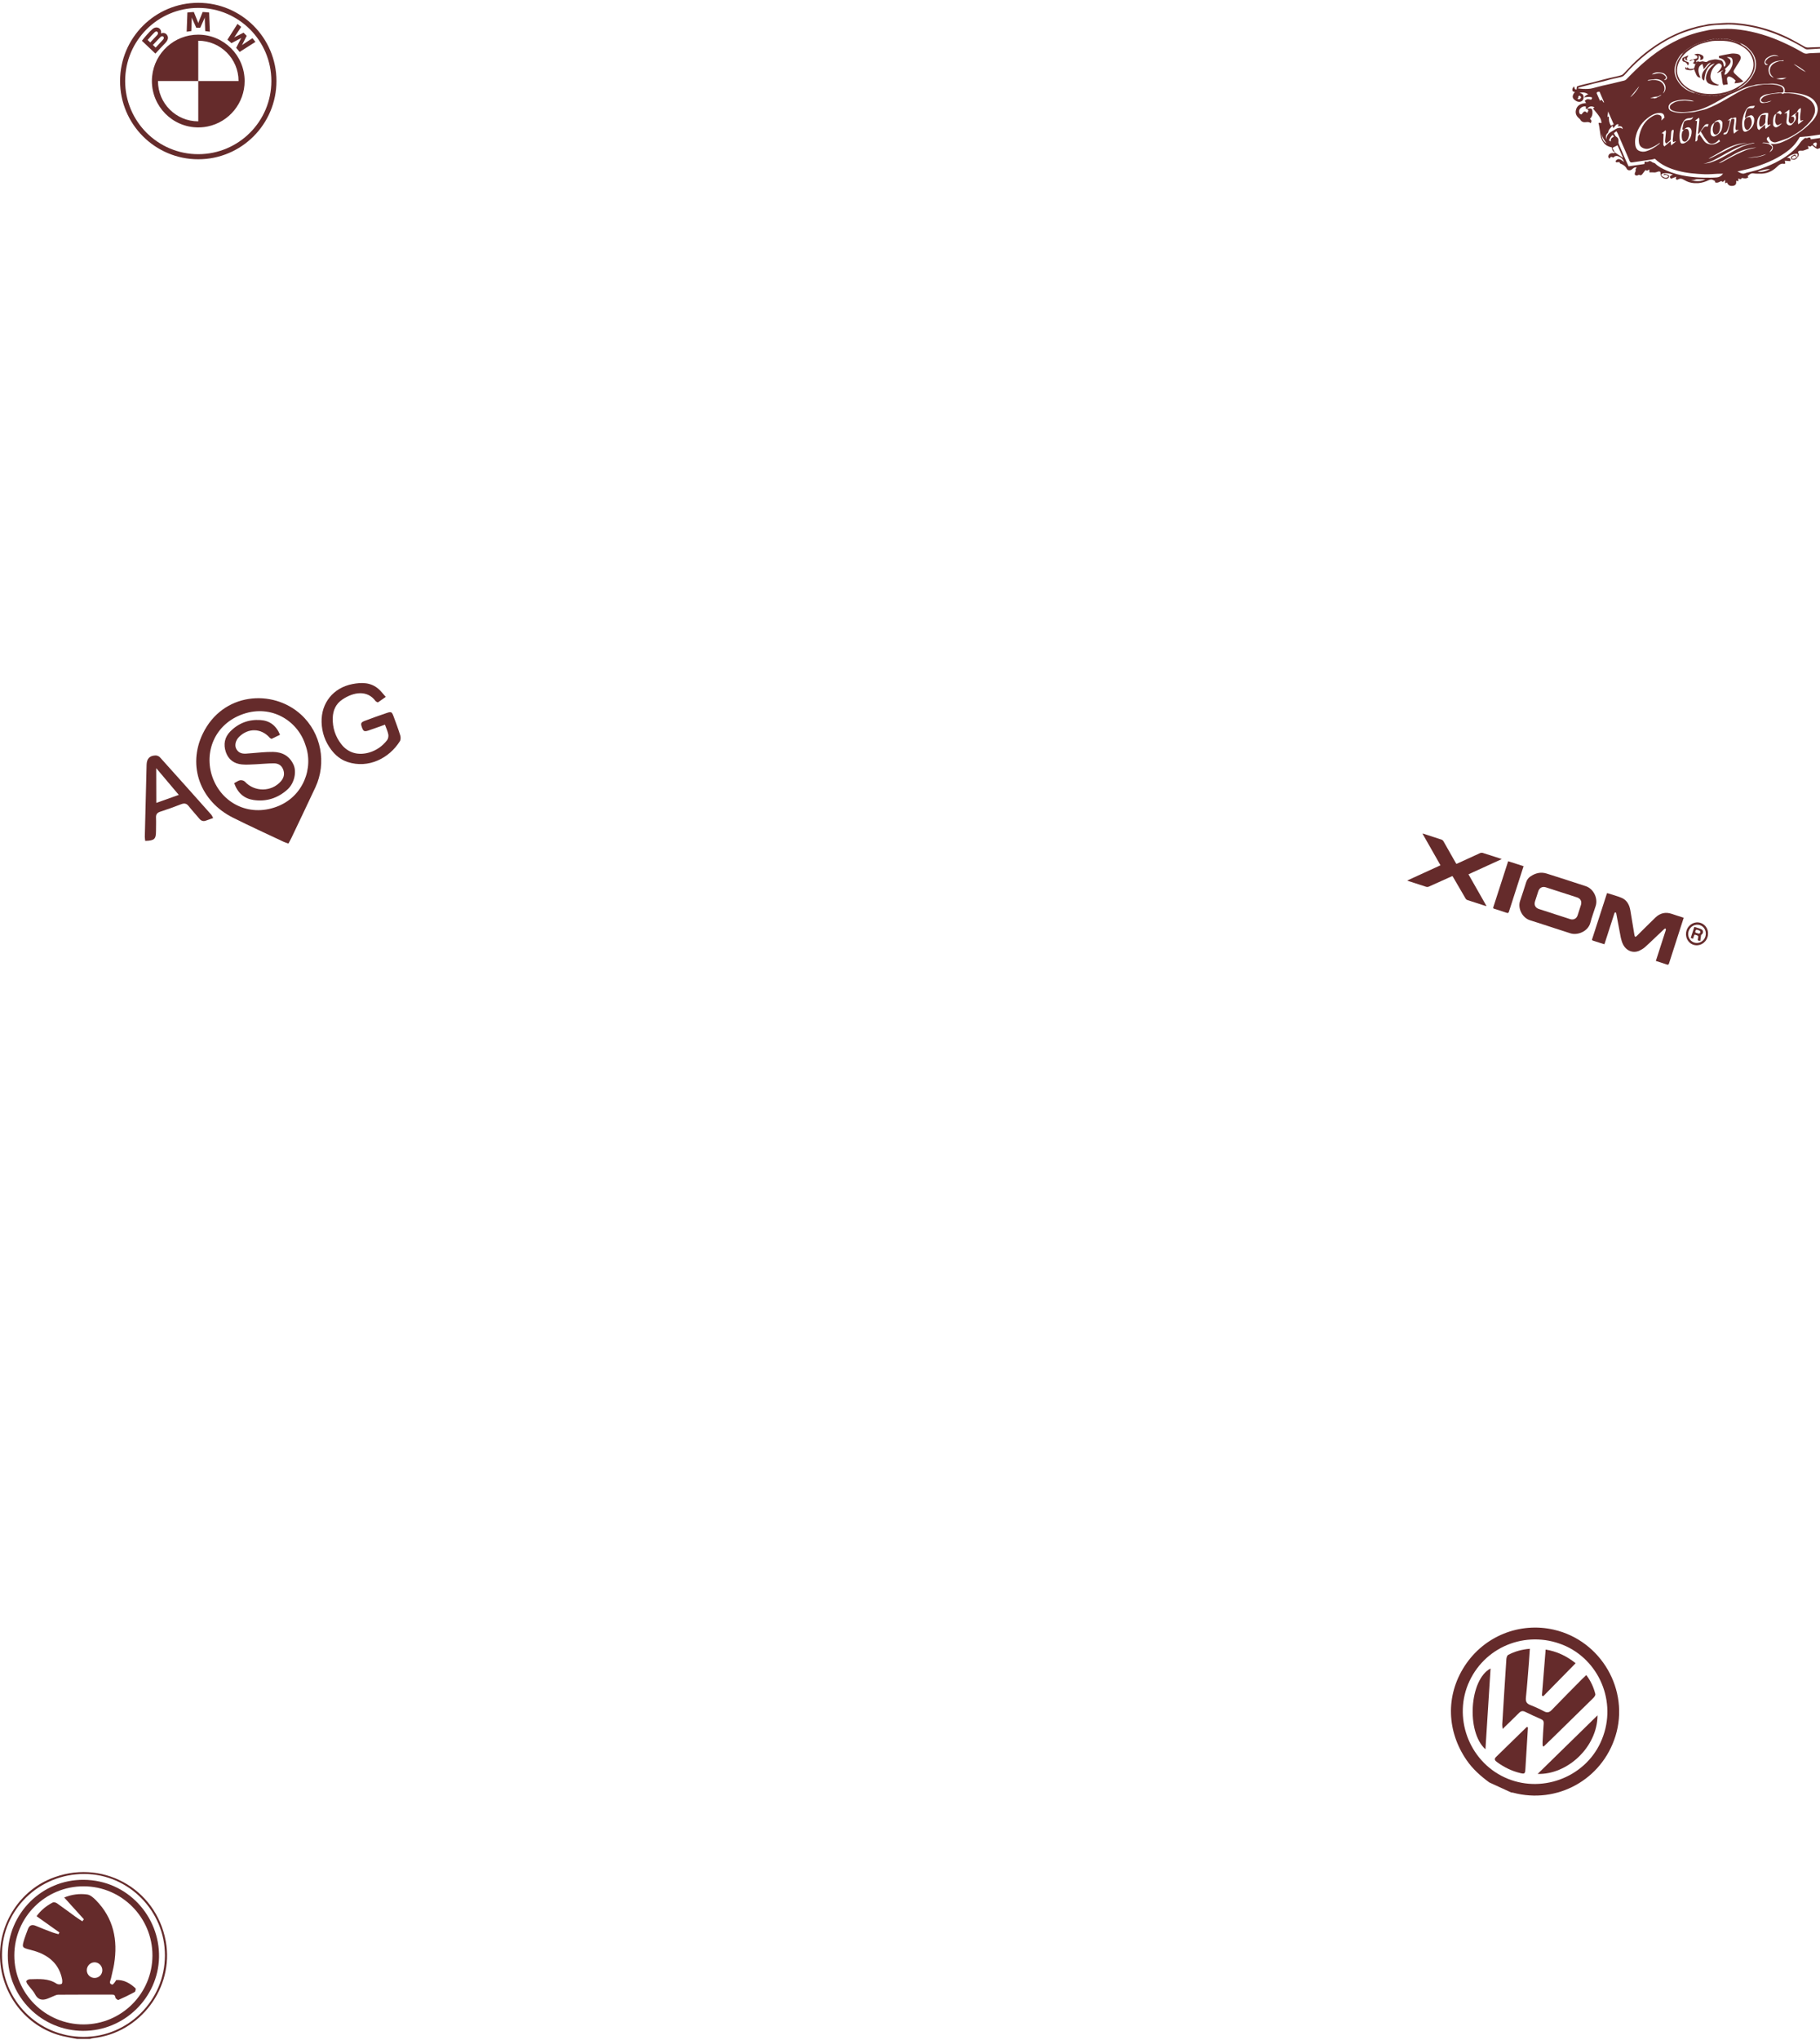 <?xml version="1.0" encoding="UTF-8"?> <svg xmlns="http://www.w3.org/2000/svg" width="639" height="716" viewBox="0 0 639 716" fill="none"><path d="M69.61 0.988C54.449 0.988 42.156 13.281 42.156 28.442C42.156 43.603 54.449 55.896 69.61 55.896C84.771 55.896 97.064 43.603 97.064 28.442C97.064 13.281 84.771 0.988 69.61 0.988ZM69.61 2.773C83.785 2.773 95.277 14.264 95.277 28.442C95.277 42.62 83.788 54.109 69.61 54.109C55.432 54.109 43.943 42.617 43.943 28.442C43.943 14.267 55.435 2.773 69.61 2.773ZM68.059 4.214C67.304 4.246 66.549 4.31 65.789 4.393L65.544 11.128C66.083 11.036 66.624 10.965 67.169 10.913L67.329 6.364L67.299 6.051L67.397 6.348L68.916 9.754H70.302L71.821 6.35L71.913 6.05L71.89 6.364L72.05 10.912C72.58 10.962 73.132 11.036 73.674 11.127L73.425 4.392C72.671 4.307 71.914 4.247 71.156 4.213L69.661 7.931L69.609 8.206L69.556 7.931L68.057 4.213L68.059 4.214ZM83.378 8.387L79.848 13.942C80.294 14.285 80.882 14.791 81.26 15.136L84.584 13.411L84.795 13.253L84.637 13.468L82.916 16.792C83.289 17.192 83.827 17.84 84.129 18.233L89.688 14.701C89.347 14.259 88.996 13.826 88.636 13.402L85.115 15.721L84.875 15.932L85.053 15.669L86.609 12.567L85.511 11.469L82.409 13.025L82.146 13.203L82.354 12.961L84.683 9.44C84.271 9.092 83.88 8.774 83.379 8.388L83.378 8.387ZM54.739 9.648C53.915 9.732 53.279 10.295 51.552 12.222C50.953 12.9 50.376 13.598 49.821 14.313L54.565 18.813C56.137 17.075 56.775 16.43 58.016 15.123C58.892 14.196 59.388 13.132 58.51 12.11C58.034 11.556 57.233 11.435 56.565 11.71L56.502 11.732L56.524 11.673C56.693 11.052 56.474 10.39 55.968 9.993C55.621 9.719 55.178 9.596 54.74 9.65V9.648H54.739ZM54.753 11.055C55.064 10.97 55.386 11.192 55.458 11.513C55.531 11.833 55.329 12.135 55.105 12.386C54.602 12.958 52.746 14.898 52.746 14.898L51.827 14.022C52.781 12.855 53.797 11.793 54.257 11.373C54.394 11.229 54.565 11.12 54.753 11.055ZM69.61 12.16C61.261 12.156 54.264 18.469 53.412 26.774V26.779C52.502 35.732 59.022 43.727 67.975 44.637C69.618 44.804 71.277 44.72 72.895 44.389C80.464 42.833 85.894 36.169 85.89 28.443C85.881 19.456 78.597 12.172 69.61 12.165V12.16ZM56.942 12.714C57.05 12.714 57.162 12.743 57.263 12.812C57.464 12.947 57.556 13.178 57.505 13.407C57.445 13.679 57.219 13.935 57.036 14.134L54.646 16.697L53.685 15.782C53.685 15.782 55.485 13.879 56.075 13.268C56.309 13.025 56.46 12.879 56.62 12.799C56.719 12.747 56.828 12.719 56.94 12.714H56.942V12.714ZM69.61 14.299C77.412 14.29 83.745 20.608 83.753 28.41C83.753 28.421 83.753 28.432 83.753 28.443H69.61V42.586C61.808 42.595 55.475 36.277 55.467 28.475C55.467 28.464 55.467 28.454 55.467 28.443H69.61V14.299Z" fill="#652B2B"></path><path d="M643.075 44.148C642.992 44.398 642.906 44.65 642.828 44.9C642.719 45.25 642.614 45.599 642.62 46.002C642.85 45.721 643.04 45.392 643.316 45.17C643.625 44.918 643.996 44.728 644.37 44.586C644.526 44.526 644.789 44.602 644.944 44.707C645.095 44.808 645.268 45.03 645.253 45.18C645.236 45.318 645.009 45.483 644.838 45.55C644.62 45.636 644.369 45.632 644.058 45.678C644.243 46.091 643.995 46.337 643.73 46.517C643.015 47.001 642.552 47.572 642.408 48.491C642.263 49.405 641.365 49.789 640.505 49.406C639.984 49.17 639.493 48.996 638.85 49.21C639.109 49.567 639.711 49.742 639.446 50.345C639.412 50.42 639.761 50.664 639.929 50.829C640.179 51.068 640.308 51.386 640.109 51.659C639.973 51.848 639.67 51.971 639.424 52.007C639.078 52.058 638.718 51.856 638.391 52.23C638.299 52.334 637.812 52.188 637.581 52.041C637.117 51.747 636.704 51.372 636.233 51.001C636.034 51.158 635.878 51.276 635.654 51.457C635.439 51.394 635.156 51.317 634.825 51.221C634.82 51.354 634.789 51.453 634.813 51.532C634.877 51.745 634.965 51.95 635.045 52.156C634.526 52.348 634.088 52.504 633.652 52.671C633.309 52.804 632.992 52.913 632.587 52.874C632.144 52.832 631.607 52.788 631.261 53.321C631.635 53.957 631.717 54.596 631.144 55.174C631.107 55.147 631.074 55.119 631.041 55.091C631.058 54.73 631.376 54.378 631.01 53.959C629.645 53.918 628.487 54.497 627.34 55.449C627.92 55.334 628.373 55.391 628.616 55.84C628.707 56.012 628.623 56.28 628.619 56.556C627.903 56.506 627.271 56.459 626.617 56.412C626.698 56.758 626.762 57.028 626.836 57.334C626.666 57.409 626.531 57.524 626.429 57.502C625.291 57.238 624.604 57.854 623.844 58.592C622.123 60.263 620.026 61.083 617.598 60.956C617.055 60.93 616.495 60.983 615.97 60.884C615.195 60.735 614.552 60.876 614.013 61.458C613.881 61.596 613.706 61.696 613.547 61.815C613.656 61.943 613.742 62.049 613.857 62.185C613.179 62.783 612.424 62.631 611.597 62.441C611.488 62.564 611.361 62.71 611.188 62.904C610.927 62.836 610.636 62.76 610.281 62.668C610.31 62.977 610.335 63.261 610.367 63.614C610.072 63.543 609.846 63.49 609.594 63.428C609.583 63.52 609.56 63.61 609.568 63.696C609.677 64.582 609.308 65.086 608.462 65.205C608.429 65.21 608.393 65.216 608.361 65.22C607.388 65.359 606.717 64.968 606.347 64.048C606.162 64.129 605.98 64.206 605.689 64.331C605.685 63.94 605.679 63.595 605.67 63.115C605.478 63.321 605.363 63.461 605.232 63.579C604.846 63.92 604.846 63.916 604.315 63.529C603.621 63.871 602.955 64.381 602.105 63.951C602.119 63.821 602.133 63.692 602.151 63.537C601.951 63.438 601.739 63.342 601.537 63.224C601.014 62.918 600.526 62.958 599.974 63.212C598.792 63.761 597.559 64.191 596.241 64.275C594.601 64.377 593.03 64.136 591.582 63.308C591.375 63.191 591.154 63.088 590.944 62.971C590.397 62.669 589.85 62.589 589.281 62.92C589.039 63.063 588.786 63.166 588.522 62.962C588.378 62.852 588.371 62.528 588.531 62.022C587.864 62.273 587.268 62.501 586.671 62.725C586.071 62.036 586.227 61.7 587.361 61.294C586.232 60.868 585.104 60.643 583.916 60.856C583.66 60.902 583.66 60.906 583.249 61.325C583.453 61.62 583.566 61.995 584.003 62.082C584.622 62.538 585.206 62.481 585.792 62.011C585.345 61.303 584.754 61.259 584.088 61.489C584.082 61.194 584.274 60.989 584.518 61.026C584.91 61.088 585.299 61.24 585.665 61.404C585.916 61.52 586.173 61.778 586.037 62.057C585.918 62.31 585.656 62.567 585.398 62.662C584.694 62.915 583.498 62.429 583.186 61.738C583.016 61.364 583.042 60.899 582.961 60.351C582.589 59.978 582.049 60.255 581.606 60.403C581.131 60.564 580.701 60.545 580.232 60.495C579.91 60.46 579.583 60.505 579.136 60.517C579.121 60.272 579.093 59.918 579.063 59.466C578.801 59.616 578.535 59.766 578.266 59.921C578.119 59.844 577.967 59.768 577.798 59.682C577.72 59.738 577.619 59.782 577.561 59.857C577.246 60.266 576.941 60.681 576.632 61.097C576.385 61.426 576.073 61.629 575.668 61.421C575.28 61.223 575.044 61.604 574.703 61.605C574.193 61.61 573.872 61.361 573.961 60.875C574.028 60.494 574.377 60.072 574.275 59.774C574.107 59.272 574.531 59.107 574.621 58.715C574.157 58.668 573.766 58.808 573.412 59.083C573.219 59.231 573.041 59.389 572.843 59.525C572.282 59.904 571.462 59.844 571.154 59.236C570.664 58.262 569.871 57.77 568.924 57.412C568.811 57.367 568.718 57.241 568.641 57.137C568.61 57.096 568.654 57.003 568.669 56.882C568.258 56.914 567.862 56.939 567.475 56.968C567.205 56.785 567.197 56.535 567.37 56.337C567.535 56.144 567.761 55.95 568.002 55.877C568.455 55.74 568.884 55.915 569.267 56.167C569.554 56.352 569.827 56.558 570.223 56.837C569.845 55.93 569.312 55.354 568.546 54.99C567.762 54.616 567.022 54.597 566.433 55.319C566.124 55.208 565.834 54.999 565.607 55.054C565.412 55.099 565.286 55.443 565.122 55.669C564.66 55.383 564.59 54.941 564.772 54.502C565.006 53.94 565.546 53.745 566.11 53.719C566.437 53.704 566.79 53.919 567.017 53.507C567.922 54.114 568.823 54.722 569.879 55.431C569.18 53.85 568.537 52.397 567.911 50.979C567.292 51.301 566.737 51.585 566.114 51.908C566.303 52.271 566.472 52.604 566.652 52.927C566.764 53.129 566.898 53.315 567.022 53.511C566.18 53.219 565.999 52.497 565.885 51.723C564.814 51.495 563.864 51.083 563.158 50.212C562.473 49.366 562.084 48.403 561.926 47.335C561.77 46.28 561.615 45.228 561.451 44.174C561.401 43.836 561.303 43.508 561.228 43.169C561.535 43.058 561.883 43.074 562.272 43.217C562.165 41.656 561.889 41.178 559.271 38.037C559.446 37.941 559.606 37.852 559.797 37.749C559.738 37.684 559.695 37.587 559.62 37.557C558.588 37.15 557.885 37.349 557.222 38.212C556.431 38.317 556.926 37.659 556.756 37.367C556.011 37.234 555.413 37.504 554.901 37.996C554.335 38.54 554.334 39.199 554.604 39.941C554.791 40.008 555.009 40.087 555.235 40.169C555.418 39.957 555.595 39.791 555.727 39.599C555.936 39.288 556.228 39.063 556.582 39.143C556.824 39.197 557.023 39.456 557.26 39.639C557.414 39.345 557.565 39.055 557.71 38.782C557.521 38.563 557.367 38.384 557.213 38.206C557.449 38.162 557.689 38.11 557.927 38.079C558.735 37.976 559.025 38.238 559.099 39.071C559.185 40.075 559.003 40.983 558.23 41.69C558.816 42.225 558.863 42.486 558.484 43.238C558.019 42.792 557.479 42.789 556.874 42.875C556.059 42.987 555.299 42.832 554.847 42.001C554.739 41.799 554.542 41.635 554.359 41.484C553.393 40.685 553.007 39.688 553.344 38.465C553.669 37.289 554.507 36.638 555.649 36.345C556.014 36.25 556.397 36.227 556.885 36.154C556.693 35.862 556.544 35.629 556.395 35.399C557.183 34.719 557.215 34.714 558.692 34.986C558.798 34.752 558.911 34.513 559.025 34.257C558.163 33.8 557.202 34.094 556.173 34.152C556.573 33.574 557.091 33.316 557.655 33.064C556.676 32.488 555.691 32.255 554.543 32.619C555.24 32.742 555.784 32.97 555.954 33.67C556.292 35.04 555.22 36.084 553.859 35.651C553.418 35.51 552.996 35.218 552.653 34.899C552.113 34.398 552.049 33.769 552.383 33.103C552.519 32.827 552.718 32.588 552.941 32.254C552.581 32.188 552.157 32.189 552.073 31.757C551.957 31.198 552.21 30.765 552.614 30.351C552.929 30.696 552.659 31.436 553.497 31.419C553.538 31.116 553.582 30.797 553.639 30.381C553.9 30.276 554.204 30.133 554.524 30.04C555.115 29.866 555.715 29.716 556.311 29.574C557.346 29.331 558.389 29.119 559.421 28.859C560.418 28.613 561.4 28.32 562.394 28.057C563.155 27.858 563.921 27.667 564.689 27.483C565.691 27.249 566.697 27.034 567.699 26.795C568.264 26.662 568.844 26.544 569.379 26.325C569.709 26.189 569.992 25.901 570.249 25.632C571.134 24.719 571.983 23.774 572.878 22.868C574.807 20.907 576.879 19.102 579.09 17.462C581.936 15.354 584.931 13.507 588.159 12.033C589.902 11.236 591.682 10.553 593.517 9.986C594.962 9.537 596.414 9.141 597.911 8.908C598.656 8.794 599.376 8.518 600.123 8.441C601.757 8.277 603.402 8.182 605.042 8.08C608.341 7.868 611.599 8.238 614.835 8.851C619.384 9.714 623.732 11.195 627.873 13.251C629.81 14.212 631.68 15.306 633.569 16.361C634.005 16.605 634.427 16.707 634.937 16.677C636.644 16.581 638.356 16.55 640.068 16.487C640.821 16.458 641.573 16.421 642.328 16.375C644.074 16.269 645.818 16.147 647.567 16.057C648.625 16.004 649.686 15.995 650.797 15.963C650.91 16.366 651.008 16.722 651.11 17.077C651.486 16.728 651.703 16.279 651.759 15.73C652.894 16.476 652.977 17.011 651.998 17.601C652.541 18.068 653.151 18.517 653.19 19.285C653.223 19.898 652.903 20.406 652.476 20.835C651.581 21.738 650.495 21.606 649.375 20.462C647.756 20.595 647.674 20.623 646.711 21.326C646.825 21.395 646.968 21.444 647.052 21.539C647.136 21.633 647.157 21.779 647.209 21.907C647.967 21.49 648.684 21.055 649.594 21.558C649.508 21.806 649.421 22.057 649.338 22.3C649.39 22.346 649.439 22.425 649.479 22.423C649.821 22.393 650.163 22.339 650.508 22.308C652.149 22.156 653.725 23.352 653.829 24.975C653.869 25.578 653.506 26.212 653.304 26.823C653.23 27.047 653.04 27.236 652.986 27.458C652.755 28.402 652.045 28.75 651.204 28.936C650.403 29.112 650.401 29.1 649.832 29.678C649.109 29.106 649.108 29.098 649.511 28.207C648.839 27.726 648.386 27.08 648.11 26.277C647.744 25.22 648.007 24.741 649.126 24.596C649.295 24.571 649.47 24.557 649.64 24.54C649.528 24.783 649.416 25.026 649.309 25.252C649.555 25.495 649.762 25.7 649.974 25.907C650.419 25.129 650.686 25.04 651.352 25.423C651.608 25.571 651.861 25.723 652.217 25.933C652.379 25.58 652.603 25.312 652.594 25.054C652.584 24.735 652.444 24.377 652.253 24.117C651.696 23.351 650.678 23.205 649.803 23.717C649.838 24.013 650.342 24.416 649.626 24.555C648.625 23.858 647.713 24.01 646.818 24.887C647.084 24.902 647.295 24.912 647.59 24.93C647.532 25.119 647.505 25.272 647.443 25.408C647.046 26.315 646.559 27.198 646.261 28.136C645.994 28.974 645.885 29.879 646.218 30.773C646.473 30.632 646.739 30.481 647.093 30.285C647.155 30.589 647.233 30.783 647.223 30.97C647.135 32.321 647.428 33.636 647.648 34.954C648.014 37.184 647.189 38.813 645.26 39.992C645.396 40.75 645.146 41.45 644.681 42.234C645.049 42.131 645.302 42.089 645.534 41.989C646.081 41.76 646.552 41.97 646.974 42.262C647.369 42.537 647.372 42.891 647.073 43.598C646.835 43.41 646.616 43.233 646.335 43.007C646.243 43.136 646.166 43.229 646.103 43.329C646.029 43.443 645.969 43.563 645.896 43.685C645.684 43.589 645.499 43.501 645.314 43.421C644.865 43.228 644.464 43.271 644.061 43.578C643.769 43.802 643.429 43.955 643.111 44.142C643.011 43.605 643.451 43.355 643.729 43.03C644.427 42.21 644.99 41.341 644.999 40.232C644.335 40.112 643.717 39.998 643.099 39.883C642.709 41.703 642.497 43.916 642.651 44.515C642.798 44.394 642.953 44.273 643.103 44.147L643.075 44.148ZM623.614 39.911C623.144 40.133 622.92 40.536 622.755 41.01C622.455 41.873 622.522 42.773 622.541 43.651C622.555 44.304 623.202 44.78 623.729 44.674C624.185 44.581 625.33 43.696 625.621 43.212C625.24 43.421 624.866 43.649 624.466 43.836C624.108 44.004 623.736 43.886 623.578 43.568C623.404 43.223 623.23 42.886 623.236 42.421C623.243 41.551 623.468 40.735 623.6 39.901C624.214 39.618 624.698 39.732 625.05 40.242C625.23 40.092 625.413 39.941 625.597 39.791C625.529 39.636 625.485 39.511 625.423 39.397C625.13 38.859 624.932 38.777 624.481 39.095C624.161 39.324 623.903 39.638 623.614 39.915L623.614 39.911ZM630.871 39.46C630.207 39.928 629.544 40.397 628.817 40.912C629.23 41.028 629.723 40.774 629.887 41.326C630.011 41.748 629.951 42.148 629.768 42.525C629.668 42.738 629.512 42.938 629.343 43.107C629.002 43.441 628.546 43.422 628.268 43.047C628.089 42.806 627.95 42.563 627.995 42.203C628.116 41.291 628.17 40.374 628.236 39.458C628.255 39.2 628.229 38.936 628.218 38.477C627.561 38.961 627.052 39.333 626.544 39.708C626.562 39.747 626.583 39.781 626.601 39.819C626.826 39.753 627.051 39.687 627.383 39.593C627.4 40.072 627.443 40.444 627.418 40.806C627.373 41.418 627.273 42.021 627.219 42.634C627.165 43.268 627.375 43.632 627.899 43.892C628.401 44.139 628.86 43.985 629.226 43.647C629.552 43.347 629.805 42.968 630.074 42.616C630.643 41.873 630.725 41.087 630.283 40.329C630.496 40.013 630.686 39.738 630.872 39.464C631.053 39.408 631.234 39.352 631.415 39.297C631.396 40.032 631.39 40.742 631.363 41.45C631.336 42.133 631.121 42.823 631.406 43.633C632.038 43.124 632.586 42.681 633.134 42.237C633.117 42.207 633.1 42.172 633.083 42.142C632.795 42.226 632.503 42.314 632.175 42.408C631.716 40.887 632.374 39.464 632.242 37.874C631.889 38.132 631.6 38.265 631.419 38.489C631.19 38.775 631.049 39.133 630.871 39.46ZM601.901 43.105C601.756 43.188 601.583 43.242 601.473 43.358C600.889 43.946 600.641 44.691 600.596 45.5C600.568 46.007 600.535 46.538 600.644 47.025C600.797 47.694 601.53 48.087 602.072 47.83C603.396 47.202 604.446 46.318 604.633 44.739C604.694 44.232 604.77 43.718 604.761 43.213C604.746 42.499 603.989 41.886 603.347 42.109C602.791 42.306 602.153 42.471 601.887 43.123L601.901 43.105ZM591.53 45.301C591.465 45.335 591.395 45.362 591.331 45.404C591.267 45.447 591.213 45.5 591.151 45.55C590.873 45.592 590.648 45.543 590.699 45.197C590.769 44.722 590.852 44.253 590.96 43.784C591.265 42.454 591.416 42.329 592.805 42.148C592.874 42.138 592.942 42.124 593.011 42.122C593.765 42.122 594.218 41.734 594.466 41.018C593.886 41.383 593.89 41.44 592.963 41.491C591.885 41.547 591.266 42.15 590.828 43.033C590.217 44.276 589.882 45.598 589.701 46.967C589.58 47.874 589.71 48.752 589.893 49.627C590.023 50.258 590.391 50.488 591.026 50.357C591.286 50.306 591.543 50.181 591.775 50.048C593.204 49.22 593.882 47.958 593.924 46.318C593.941 45.681 593.776 45.125 593.227 44.807C592.692 44.499 592.162 44.734 591.697 45.066C591.622 45.118 591.584 45.223 591.53 45.305L591.53 45.301ZM612.964 41.473C612.69 41.427 612.644 41.2 612.681 41.005C612.816 40.301 612.932 39.588 613.153 38.909C613.424 38.095 613.8 37.912 614.739 37.971C615.641 38.027 615.746 37.958 616.127 37.111C615.778 37.146 615.416 37.204 615.052 37.217C614.142 37.244 613.522 37.702 613.062 38.458C612.373 39.589 612.029 40.829 611.77 42.115C611.561 43.15 611.62 44.163 611.824 45.178C612.033 46.23 612.564 46.481 613.501 45.992C615.126 45.151 616.034 43.555 615.896 41.785C615.839 41.036 615.192 40.279 614.63 40.461C614.013 40.66 613.294 40.807 612.946 41.492L612.96 41.474L612.964 41.473ZM610.936 15.142C609.803 14.58 608.557 14.341 607.373 13.931C606.93 13.778 606.357 13.546 605.998 13.706C605.484 13.934 605.015 13.213 604.59 13.762C604.065 13.358 603.575 13.529 603.076 13.829C603.012 13.868 602.858 13.825 602.791 13.764C602.42 13.424 601.971 13.511 601.615 13.663C600.906 13.965 600.126 13.953 599.441 14.215C598.957 14.397 598.449 14.357 598.009 14.554C597.221 14.909 596.389 15.152 595.591 15.467C594.557 15.879 593.666 16.509 592.715 17.033C592.052 17.398 591.525 18.007 590.94 18.509C590.078 19.078 589.548 19.95 589.064 20.8C587.759 23.109 587.478 25.522 588.778 27.94C590.079 30.362 592.157 31.837 594.743 32.648C594.804 32.668 594.878 32.641 594.947 32.635C595.05 32.636 595.165 32.602 595.249 32.644C596.327 33.143 597.445 33.435 598.645 33.335C599.023 33.304 599.357 33.753 599.764 33.446C600.177 33.928 600.566 33.438 600.966 33.416C601.093 33.41 601.254 33.44 601.352 33.516C601.597 33.702 601.849 33.681 602.134 33.659C603.315 33.571 604.44 33.133 605.637 33.125C605.793 33.123 605.948 33.001 606.098 32.929C606.313 32.827 606.567 32.596 606.732 32.65C607.117 32.775 607.309 32.516 607.559 32.371C607.844 32.21 608.175 32.305 608.482 32.099C609.007 31.75 609.612 31.524 610.184 31.246C610.313 31.203 610.458 31.177 610.572 31.111C612.88 29.765 614.752 27.977 615.881 25.534C616.527 24.142 616.703 22.625 616.385 21.12C616.128 19.907 615.542 18.816 614.726 17.862C613.686 16.645 612.478 15.659 610.935 15.137L610.936 15.142ZM621.634 50.467C623.089 50.676 624.459 50.444 625.816 49.849C627.773 48.995 629.605 47.938 631.366 46.76C633.198 45.534 634.877 44.112 636.338 42.464C637.088 41.612 637.736 40.672 638.047 39.547C638.334 38.509 638.242 37.522 637.777 36.549C637.063 35.066 635.867 34.16 634.367 33.591C632.06 32.718 629.662 32.45 627.216 32.475C626.994 32.479 626.767 32.417 626.54 32.385C626.804 31.111 626.488 30.479 625.363 29.966C625.116 29.854 624.853 29.773 624.594 29.696C623.431 29.35 622.248 29.282 621.039 29.374C619.643 29.482 618.238 29.529 616.844 29.648C616.376 29.689 615.926 29.932 615.46 30.005C614.165 30.217 612.939 30.642 611.747 31.155C610.653 31.63 609.611 32.241 608.502 32.681C607.347 33.136 606.284 33.742 605.213 34.349C603.253 35.462 601.307 36.61 599.24 37.529C597.668 38.227 596.066 38.78 594.352 39.026C593.058 39.209 591.766 39.408 590.458 39.362C589.403 39.325 588.345 39.267 587.34 38.848C586.792 38.62 586.324 38.298 586.267 37.714C586.213 37.182 586.542 36.739 587.018 36.446C587.283 36.287 587.531 36.102 587.803 35.964C588.909 35.401 590.134 35.355 591.326 35.29C592.233 35.243 593.151 35.469 594.067 35.564C594.305 35.587 594.544 35.56 594.786 35.557C593.758 35.145 592.717 35.039 591.657 34.994C590.299 34.94 589 35.152 587.718 35.585C587.188 35.762 586.702 35.982 586.32 36.401C585.496 37.288 585.728 38.584 586.847 39.02C587.51 39.276 588.224 39.45 588.93 39.547C590.742 39.802 592.544 39.433 594.355 39.375C594.49 39.371 594.63 39.343 594.766 39.314C595.499 39.148 596.236 38.982 596.967 38.804C597.697 38.621 598.448 38.49 599.149 38.222C601.422 37.359 603.58 36.253 605.68 35.029C607.245 34.114 608.814 33.203 610.401 32.322C612.048 31.403 613.783 30.64 615.612 30.23C617.824 29.738 620.083 29.453 622.365 29.627C623.323 29.699 624.268 29.885 625.156 30.268C625.772 30.535 626.141 30.999 626.19 31.688C626.229 32.262 626.105 32.45 625.536 32.505C625.131 32.544 624.711 32.462 624.311 32.513C622.977 32.681 621.642 32.866 620.317 33.091C619.566 33.219 618.877 33.543 618.296 34.044C617.876 34.407 617.754 35.137 617.981 35.672C618.152 36.079 618.525 36.23 619.212 36.149C620.175 36.035 621.142 35.917 621.991 35.367C621.591 35.418 621.205 35.537 620.813 35.644C620.189 35.819 619.569 36.051 618.902 35.828C618.282 35.619 618.081 35.151 618.477 34.652C618.744 34.316 619.101 34.004 619.484 33.807C621.014 33.021 622.69 32.852 624.374 32.742C624.781 32.715 625.337 32.575 625.569 32.78C626.067 33.225 626.353 32.54 626.76 32.703C626.93 32.772 627.168 32.651 627.372 32.666C628.839 32.762 630.302 32.912 631.723 33.303C633.087 33.677 634.379 34.227 635.504 35.127C637.119 36.416 637.616 38.384 637.032 40.002C636.658 41.037 636.1 42.001 635.367 42.834C634.041 44.331 632.552 45.654 630.857 46.716C629.467 47.588 628.066 48.441 626.481 48.943C625.505 49.252 624.559 49.643 623.574 49.917C623.044 50.065 622.506 49.934 622.01 49.613C621.391 49.21 621.222 48.544 620.954 47.925C620.25 48.403 620.132 48.742 620.536 49.357C620.754 49.695 621.086 49.959 621.365 50.26C620.828 50.191 620.288 50.131 619.754 50.057C619.187 49.981 619.186 49.977 618.67 50.16C619.284 50.246 620.005 50.28 620.687 50.463C621.128 50.583 621.554 50.874 621.904 51.18C622.221 51.459 622.359 51.862 622.043 52.284C621.781 52.631 621.556 53.002 621.243 53.472C622.33 52.776 622.572 52.247 622.402 51.399C622.306 50.919 621.831 50.825 621.642 50.466L621.634 50.467ZM650.485 16.75C650.242 16.609 650.213 16.58 650.184 16.58C648.234 16.646 646.283 16.704 644.335 16.778C642.931 16.833 641.529 16.901 640.124 16.981C638.344 17.083 636.565 17.19 634.786 17.321C634.391 17.351 634.059 17.309 633.714 17.089C632.901 16.575 632.071 16.084 631.228 15.62C628.728 14.244 626.169 13.005 623.5 11.966C619.286 10.329 614.95 9.237 610.451 8.799C608.822 8.641 607.181 8.509 605.533 8.641C604.304 8.741 603.066 8.689 601.842 8.825C599.417 9.097 597.008 9.486 594.677 10.259C593.543 10.632 592.383 10.948 591.261 11.352C589.069 12.142 586.974 13.147 584.94 14.288C582.659 15.568 580.502 17.047 578.442 18.649C575.506 20.931 572.828 23.501 570.367 26.294C569.972 26.743 569.521 26.946 568.961 27.058C567.85 27.284 566.747 27.537 565.647 27.811C564.718 28.043 563.806 28.334 562.877 28.566C561.844 28.822 560.799 29.022 559.767 29.281C557.973 29.732 556.187 30.206 554.401 30.684C554.278 30.719 554.181 30.844 553.97 31.003C554.698 31.081 555.269 31.186 555.848 31.199C556.98 31.225 558.115 31.25 559.227 30.946C560.383 30.631 561.545 30.332 562.709 30.049C563.742 29.797 564.787 29.593 565.825 29.349C567.257 29.01 568.684 28.638 570.122 28.314C570.513 28.228 570.797 28.062 571.076 27.778C573.348 25.437 575.659 23.136 578.185 21.058C580.365 19.266 582.623 17.578 585.05 16.145C587.999 14.399 591.076 12.936 594.37 11.91C596.176 11.346 598.009 10.939 599.852 10.568C601.535 10.229 603.263 10.245 604.975 10.156C607.001 10.05 609.016 10.176 611.011 10.445C616.182 11.138 621.116 12.661 625.867 14.803C628.28 15.891 630.641 17.078 632.92 18.433C633.471 18.759 634.029 18.944 634.685 18.781C635.018 18.699 635.369 18.68 635.713 18.666C636.874 18.61 638.04 18.586 639.199 18.517C640.33 18.453 641.457 18.34 642.586 18.263C643.406 18.208 644.237 18.069 645.047 18.146C646.37 18.268 647.548 17.822 648.75 17.434C649.284 17.261 649.796 17.02 650.48 16.746L650.485 16.75ZM610.021 60.187C610.399 60.378 610.64 60.503 610.884 60.619C611.474 60.907 612.044 61.09 612.73 60.799C613.354 60.538 614.049 60.452 614.706 60.268C615.86 59.949 617.035 59.681 618.156 59.268C620.462 58.413 622.737 57.483 624.881 56.249C627.711 54.62 630.269 52.706 632.131 49.957C632.499 49.412 633.064 48.999 633.557 48.548C633.67 48.449 633.905 48.369 634.028 48.42C634.396 48.572 634.67 48.391 634.987 48.279C635.155 48.221 635.432 48.229 635.551 48.335C635.692 48.458 635.71 48.719 635.779 48.907L641.468 48.066C641.487 47.807 641.494 47.601 641.518 47.4C641.815 44.819 642.109 42.24 642.428 39.661C642.467 39.343 642.41 39.096 642.316 38.793C642.109 38.119 641.83 37.37 642.645 36.842C642.71 36.417 642.893 35.961 642.806 35.567C642.73 35.22 642.315 35.026 641.842 35.145C641.703 36.261 641.555 37.378 641.423 38.492C641.128 41.035 640.854 43.583 640.555 46.126C640.453 47.018 640.432 47.021 639.587 47.15C638.564 47.301 637.54 47.452 636.517 47.604C635.969 47.685 635.427 47.777 634.88 47.833C633.861 47.935 632.835 48.012 631.896 48.093C630.428 50.583 629.091 52.007 626.642 53.712C623.089 56.184 619.12 57.742 615.002 58.957C613.427 59.42 611.812 59.745 610.016 60.179L610.021 60.187ZM604.97 60.942C604.195 60.962 603.579 60.971 602.964 60.992C601.491 61.049 600.018 61.221 598.551 61.158C595.376 61.014 592.213 60.778 589.112 59.94C586.072 59.121 583.279 57.908 581.024 55.714C580.683 55.801 580.393 55.906 580.091 55.95C577.804 56.297 575.52 56.639 573.231 56.973C572.51 57.079 572.388 57.007 572.089 56.401C572.029 56.278 572.009 56.137 571.953 56.013C570.639 52.972 569.325 49.93 568.003 46.89C567.884 46.619 567.712 46.373 567.523 46.039C567.19 46.298 566.928 46.501 566.625 46.735C566.91 47.187 567.07 47.736 567.425 47.943C568.15 48.358 568.339 48.944 568.252 49.661C568.2 50.063 568.279 50.373 568.44 50.736C569.165 52.358 569.837 54.004 570.543 55.637C570.949 56.569 571.385 57.489 571.793 58.379L577.356 57.557C577.381 57.281 577.401 57.052 577.431 56.722C577.874 56.739 578.391 56.922 578.644 56.741C579.269 56.294 579.657 56.603 580.11 56.944C580.236 57.041 580.42 57.059 580.573 57.122C580.757 57.194 580.977 57.236 581.107 57.364C582.224 58.484 583.614 59.172 585.029 59.802C587.36 60.841 589.812 61.499 592.336 61.863C594.229 62.135 596.13 62.323 598.051 62.34C599.658 62.349 601.261 62.421 602.867 62.253C603.763 62.158 604.389 61.715 604.971 60.946L604.97 60.942ZM584.399 41.234C584.265 40.076 583.881 39.705 582.869 39.657C581.816 39.607 580.848 39.91 579.952 40.418C579.359 40.752 578.802 41.16 578.268 41.585C575.991 43.395 574.652 45.754 574.17 48.617C574.018 49.512 574.041 50.39 574.225 51.272C574.402 52.111 574.888 52.726 575.676 53.013C576.35 53.259 577.099 53.313 577.799 53.119C579.574 52.622 581.113 51.666 582.542 50.532C582.672 50.431 582.725 50.238 582.814 50.085C581.714 50.914 580.55 51.535 579.307 52.036C578.483 52.368 577.668 52.311 576.907 51.983C576.124 51.642 575.616 51.046 575.454 50.123C575.27 49.072 575.412 48.079 575.667 47.078C576.333 44.485 577.627 42.318 579.99 40.927C580.717 40.498 581.467 40.058 582.405 40.302C583.073 40.475 583.436 40.841 583.417 41.495C583.409 41.722 583.364 41.947 583.324 42.311C583.74 41.895 584.049 41.59 584.4 41.238L584.399 41.234ZM595.22 49.708C595.863 49.522 596.079 49.169 596.015 48.541C595.963 48.025 596.216 47.564 596.695 47.16C597.222 47.909 597.734 48.587 598.189 49.298C598.71 50.118 599.463 50.505 600.383 50.661C601.73 50.89 602.825 50.362 603.929 49.61C603.77 49.374 603.655 49.21 603.518 49.004C603.051 49.604 602.501 50.035 601.822 50.313C601.104 50.608 600.315 50.507 599.767 49.95C598.682 48.846 597.94 47.503 597.089 46.093C597.395 45.739 597.719 45.423 597.97 45.057C598.359 44.489 598.836 44.208 599.568 44.479C599.676 44.15 599.77 43.873 599.87 43.574C598.961 43.523 598.782 43.562 598.317 44.178C597.801 44.864 597.344 45.59 596.861 46.3C596.684 46.556 596.566 46.866 596.251 47.048C596.2 46.899 596.158 46.836 596.165 46.773C596.329 45.213 596.503 43.656 596.659 42.097C596.681 41.88 596.602 41.653 596.547 41.282C596.009 41.683 595.583 42.001 595.127 42.34C595.364 42.388 595.552 42.43 595.844 42.489C595.64 44.891 595.435 47.264 595.228 49.711L595.22 49.708ZM620.666 43.949C620.323 42.493 620.822 41.131 620.802 39.746C620.752 39.712 620.702 39.65 620.639 39.643C619.153 39.422 617.626 40.339 617.18 41.784C616.852 42.846 616.791 43.941 617.071 45.028C617.128 45.242 617.375 45.411 617.58 45.657C618.024 45.262 618.371 44.939 618.734 44.634C619.049 44.369 619.283 43.977 619.807 43.846C619.747 44.361 619.618 44.792 619.953 45.252C620.546 44.72 621.098 44.223 621.65 43.725C621.625 43.692 621.598 43.655 621.573 43.621C621.303 43.719 621.034 43.816 620.67 43.948L620.666 43.949ZM583.354 46.835C583.815 46.833 584.107 46.855 584.094 47.244C584.08 47.79 584.033 48.332 584.015 48.878C583.995 49.523 583.971 50.173 584.009 50.818C584.02 51.002 584.223 51.177 584.362 51.396C585.109 50.767 585.776 50.211 586.534 49.572L586.75 51.038C587.359 50.533 587.872 50.107 588.386 49.681C588.365 49.651 588.344 49.617 588.323 49.587C588.056 49.676 587.788 49.761 587.419 49.881C587.369 49.539 587.284 49.272 587.299 49.014C587.344 48.369 587.488 47.727 587.491 47.08C587.492 46.561 587.816 46.023 587.498 45.51C586.884 45.617 586.808 46.081 586.761 46.517C586.682 47.265 586.67 48.016 586.603 48.763C586.587 48.955 586.523 49.191 586.392 49.309C585.966 49.689 585.497 50.026 585.047 50.376C584.533 50.049 584.591 49.575 584.626 49.142C584.696 48.226 584.824 47.309 584.907 46.395C584.926 46.187 584.852 45.967 584.809 45.677C584.319 46.066 583.892 46.406 583.35 46.836L583.354 46.835ZM598.081 57.453C598.859 57.338 599.672 57.32 600.411 57.088C602.303 56.491 604.083 55.635 605.8 54.64C607.515 53.65 609.245 52.686 611.005 51.779C611.816 51.363 612.7 51.076 613.577 50.798C614.383 50.543 615.221 50.386 616.047 50.185C615.871 50.109 615.701 50.101 615.542 50.137C614.841 50.294 614.138 50.443 613.449 50.627C612.693 50.834 611.933 51.041 611.204 51.313C608.992 52.142 606.935 53.291 604.889 54.462C602.729 55.699 600.575 56.973 598.081 57.449L598.081 57.453ZM607.308 42.174C607.308 42.174 607.371 42.206 607.369 42.222C607.217 43.476 606.936 44.695 606.394 45.849C606.222 46.216 605.987 46.49 605.576 46.551C605.189 46.608 605.11 46.85 605.114 47.183C605.889 47.278 606.401 47.005 606.617 46.244C606.728 45.853 606.895 45.475 607.002 45.084C607.303 44.002 607.587 42.915 607.872 41.839C608.272 41.755 608.629 41.501 608.947 41.898C608.959 43.535 608.275 45.147 608.787 46.912C609.388 46.411 609.887 46 610.382 45.585C610.359 45.547 610.337 45.505 610.315 45.467C610.093 45.557 609.867 45.644 609.681 45.717C609.281 45.439 609.292 45.12 609.337 44.755C609.443 43.912 609.523 43.065 609.591 42.215C609.617 41.89 609.59 41.565 609.584 41.306C608.9 40.967 608.36 41.8 607.864 41.363C607.479 41.654 607.111 41.927 606.745 42.208C606.715 42.228 606.716 42.29 606.68 42.41C606.922 42.317 607.109 42.244 607.304 42.17L607.308 42.174ZM566.144 44.09C565.538 44.924 564.76 45.426 564.661 46.396C564.649 46.513 564.528 46.638 564.429 46.722C563.754 47.304 563.769 48.047 563.877 49.056C564.06 47.732 564.624 46.842 565.541 46.332C566.02 46.063 566.477 45.757 566.96 45.488C567.23 45.341 567.481 45.147 567.768 45.051C568.423 44.831 569.092 44.683 569.722 45.322C569.66 44.01 568.685 44.377 567.902 44.291C568.099 44.06 568.235 43.895 568.358 43.75C567.965 43.462 567.625 43.611 567.346 43.899C567.061 44.197 566.828 44.54 566.561 44.855C566.533 44.888 566.453 44.871 566.376 44.879C566.318 44.685 566.261 44.492 566.142 44.081L566.144 44.09ZM616.638 51.79C615.636 51.803 614.64 51.999 613.64 52.225C612.087 52.578 610.65 53.165 609.274 53.912C607.308 54.981 605.382 56.126 603.439 57.241C603.88 57.188 604.292 57.053 604.67 56.853C606.933 55.67 609.118 54.331 611.484 53.351C612.206 53.051 612.911 52.695 613.657 52.478C614.635 52.189 615.647 52.015 616.643 51.794L616.638 51.79ZM613.67 50.146C612.299 50.229 610.943 50.327 609.612 50.738C608.167 51.186 606.789 51.748 605.472 52.474C604.665 52.918 603.875 53.397 603.074 53.853C602.015 54.459 600.955 55.056 599.899 55.657C600.361 55.605 600.769 55.446 601.156 55.248C603.403 54.101 605.643 52.938 607.89 51.791C609.395 51.025 610.99 50.538 612.658 50.291C612.997 50.241 613.331 50.192 613.669 50.142L613.67 50.146ZM642.885 27.943C642.823 27.94 642.762 27.941 642.699 27.938C642.522 29.438 642.344 30.934 642.164 32.446C642.568 32.506 642.862 32.545 643.202 32.593C643.559 31.528 643.417 30.512 643.108 29.503C643.254 29.436 643.373 29.378 643.497 29.322C643.293 28.863 643.093 28.402 642.889 27.938L642.885 27.943ZM564.607 39.125C564.514 39.888 564.445 40.45 564.371 41.042C564.488 40.992 564.544 40.954 564.608 40.945C564.697 40.932 564.793 40.942 564.892 40.944C564.809 42.08 564.991 43.115 565.579 44.111C565.937 43.943 566.237 43.8 566.576 43.643C565.94 42.181 565.316 40.75 564.611 39.129L564.607 39.125ZM563.036 35.994C563.089 35.958 563.14 35.917 563.193 35.88C562.656 34.647 562.124 33.412 561.585 32.166C561.299 32.208 561.09 32.211 560.902 32.275C560.635 32.368 560.523 32.582 560.637 32.85C560.999 33.685 561.373 34.515 561.766 35.396C561.997 35.226 562.149 35.113 562.312 34.994C562.56 35.336 562.802 35.662 563.041 35.993L563.036 35.994ZM643.586 19.985C643.525 21.385 643.234 22.643 643.331 23.941C643.471 23.608 643.615 23.27 643.761 22.923C643.955 23.009 644.106 23.082 644.366 23.2C644.493 22.139 644.621 21.112 644.761 19.967C644.334 19.973 644.009 19.98 643.587 19.989L643.586 19.985ZM626.165 21.445C626.189 21.272 626.205 21.237 626.196 21.205C626.193 21.185 626.151 21.154 626.131 21.157C625.148 21.303 624.103 21.28 623.199 21.624C621.3 22.337 620.61 23.69 621.102 25.594C621.307 26.395 621.824 26.998 622.768 27.282C622.378 26.875 622.008 26.6 621.789 26.233C620.876 24.709 621.558 22.998 622.86 22.23C623.864 21.641 624.938 21.276 626.169 21.44L626.165 21.445ZM583.875 32.79C584.817 32 585.045 30.567 584.446 29.519C583.68 28.183 582.485 27.676 580.997 27.797C580.349 27.848 579.705 27.997 579.06 28.006C578.763 28.008 578.629 28.102 578.504 28.339C578.923 28.277 579.333 28.241 579.732 28.153C580.485 27.988 581.216 28.086 581.963 28.235C584.012 28.648 585.028 30.898 583.999 32.483C583.955 32.551 583.939 32.636 583.879 32.789L583.875 32.79ZM645.192 39.565C647.225 38.499 647.913 35.968 647.133 34.256C647.285 36.51 646.796 37.912 645.66 38.467C645.673 38.247 645.685 38.027 645.7 37.733C645.205 37.954 644.793 38.142 644.399 38.32C644.678 38.756 644.913 39.125 645.192 39.565ZM645.502 25.456C645.977 24.46 646.229 23.546 646.924 22.957C646.817 22.595 646.724 22.275 646.617 21.912C646.378 22.079 646.089 22.183 645.959 22.392C645.48 23.163 645.225 24.028 645.106 24.918C645.088 25.049 645.313 25.209 645.503 25.46L645.502 25.456ZM584.212 28.047C584.745 28.149 585.04 27.97 585.217 27.577C585.36 27.264 585.242 26.997 585.089 26.711C584.759 26.097 584.243 25.724 583.598 25.564C583.076 25.432 582.522 25.361 581.985 25.379C581.247 25.401 580.535 25.593 579.936 26.168C580.723 26.006 581.438 25.797 582.168 25.722C583.088 25.623 583.932 25.906 584.577 26.593C585.135 27.19 585.035 27.575 584.216 28.05L584.212 28.047ZM624.513 19.82C623.205 18.852 621.507 19.507 620.37 20.309C619.915 20.627 619.717 21.072 619.578 21.579C619.464 21.978 619.517 22.308 619.79 22.626C620.098 22.98 620.405 22.749 620.809 22.698C619.757 22.375 619.555 21.87 620.167 21.084C620.451 20.717 620.824 20.373 621.232 20.157C622.259 19.61 623.351 19.452 624.518 19.823L624.513 19.82ZM593.681 63.249C595.344 63.608 597.04 63.827 598.759 62.951C598.117 62.931 597.57 62.901 597.026 62.903C596.45 62.906 595.817 62.797 595.307 62.996C594.766 63.204 594.262 63.225 593.681 63.249ZM621.472 59.342C620.26 59.326 618.801 59.63 617.095 60.253C618.172 60.546 619.811 60.218 621.472 59.342ZM643.972 24.015C643.612 24.534 643.364 25.085 643.508 25.751C643.6 26.178 643.73 26.641 643.523 27.244C643.057 26.683 643.232 26.08 642.905 25.515L643.256 27.888C644.052 27.285 644.141 26.469 644.079 25.601C644.042 25.071 644.009 24.545 643.973 24.02L643.972 24.015ZM650.478 18.455C649.319 18.441 648.436 18.901 647.689 19.695C648.264 19.853 648.779 19.995 649.298 20.136C649.513 19.421 649.57 18.635 650.478 18.455ZM620.145 54.096C619.037 54.342 617.992 54.85 616.829 54.973C615.702 55.09 614.579 55.293 613.459 55.459C615.733 55.242 618.053 55.233 620.145 54.096ZM637.689 50.016C637.133 49.991 636.66 50.131 636.549 50.769C636.921 51.06 637.256 51.319 637.609 51.592C637.624 51.05 638.131 50.609 637.689 50.02L637.689 50.016ZM634.044 25.278C632.988 24.289 630.429 22.634 629.775 22.525C631.19 23.46 632.352 24.581 634.044 25.278ZM565.557 49.672C565.404 48.641 565.968 48.278 566.646 47.959C566.482 47.712 566.356 47.529 566.207 47.303C565.562 47.868 565.172 48.515 564.92 49.289C565.087 49.392 565.227 49.474 565.557 49.672ZM572.388 34.089C573.315 33.589 575.023 31.447 575.513 30.247C574.513 31.473 573.516 32.699 572.388 34.089ZM642.87 39.114C642.905 38.463 643.18 38.039 643.808 38.053C644.035 38.057 644.2 38.09 644.311 37.864C644.452 37.567 644.394 37.337 644.043 37.162C643.73 37.361 643.396 37.575 643.068 37.784C642.977 37.699 642.902 37.632 642.83 37.568C642.734 38.056 642.522 38.544 642.874 39.114L642.87 39.114ZM583.226 33.462C583.19 33.418 583.155 33.374 583.12 33.334C582.664 33.537 582.199 33.923 581.752 33.906C580.891 33.877 580.157 34.229 579.364 34.408C579.793 34.443 580.217 34.413 580.642 34.42C580.762 34.423 580.854 34.797 581.009 34.51C581.19 34.175 581.465 34.587 581.512 34.461C581.639 34.121 581.934 34.168 582.164 34.051C582.525 33.874 582.872 33.663 583.226 33.462ZM652.065 18.245C652.508 18.851 652.714 19.409 652.294 20.13C651.847 20.892 651.068 20.719 650.353 20.927C651.331 21.273 652.001 21.042 652.496 20.244C652.975 19.473 652.872 18.916 652.065 18.249L652.065 18.245ZM643.415 36.535C643.826 36.725 644.172 36.814 644.417 37.021C644.629 37.199 644.728 37.51 644.888 37.782C644.969 37.717 645.064 37.666 645.114 37.589C645.164 37.507 645.197 37.399 645.191 37.301C645.185 37.203 645.151 37.085 645.084 37.021C644.62 36.583 644.161 36.128 643.445 35.88C643.432 36.153 643.419 36.345 643.411 36.535L643.415 36.535ZM627.28 27.253C625.972 27.373 624.863 27.475 623.616 27.589C625.746 28.044 625.512 28.025 627.28 27.253ZM562.375 46.75C562.403 48.694 562.887 49.742 564.086 50.334C563.242 49.187 562.448 48.135 562.375 46.75ZM651.71 20.22C651.566 19.994 651.462 19.763 651.294 19.602C651.164 19.477 650.928 19.356 650.781 19.394C650.631 19.433 650.457 19.652 650.421 19.822C650.359 20.103 650.46 20.339 650.791 20.459C651.226 20.621 651.514 20.426 651.71 20.22ZM647.951 22.805C648.006 22.843 648.061 22.88 648.116 22.917C648.468 22.569 648.819 22.216 649.171 21.868C648.427 21.85 647.663 21.663 647.211 22.619C647.606 22.474 647.868 22.381 648.204 22.258C648.091 22.501 648.019 22.655 647.951 22.805ZM555.136 34.157C554.933 33.866 554.85 33.503 554.44 33.622C554.109 33.72 554.135 34.009 554.11 34.288C554.098 34.426 553.939 34.548 553.83 34.704C554.488 35.006 554.861 34.77 555.136 34.157Z" fill="#652B2B"></path><path d="M630.675 55.181C630.797 55.146 630.92 55.116 631.039 55.082C631.072 55.11 631.105 55.138 631.142 55.165C630.478 56.025 630.048 56.179 628.98 55.942C628.703 54.958 628.713 54.944 630.143 54.259C630.586 54.509 630.768 54.821 630.689 55.195C630.535 55.016 630.376 54.834 630.222 54.655C629.257 54.867 629.122 55.007 629.202 55.773C629.762 55.744 630.335 55.783 630.674 55.177L630.675 55.181Z" fill="#652B2B"></path><path d="M590.94 18.509C591.525 18.011 592.052 17.401 592.714 17.032C593.665 16.504 594.556 15.874 595.591 15.466C596.388 15.151 597.221 14.908 598.008 14.553C598.448 14.356 598.956 14.396 599.44 14.214C600.126 13.956 600.906 13.964 601.614 13.662C601.971 13.51 602.419 13.423 602.79 13.764C602.857 13.824 603.015 13.866 603.076 13.829C603.575 13.528 604.064 13.357 604.589 13.761C605.014 13.213 605.479 13.934 605.997 13.705C606.356 13.545 606.93 13.777 607.372 13.93C608.557 14.34 609.803 14.579 610.935 15.141C611.107 15.3 611.261 15.479 611.454 15.612C612.077 16.038 612.752 16.399 613.329 16.878C614.77 18.077 615.756 19.599 616.056 21.456C616.367 23.39 615.904 25.192 614.821 26.834C613.84 28.326 612.584 29.524 611.093 30.494C610.763 30.707 610.48 30.996 610.176 31.251C609.604 31.529 608.999 31.754 608.474 32.103C608.171 32.309 607.836 32.214 607.551 32.376C607.301 32.52 607.113 32.778 606.724 32.655C606.559 32.601 606.306 32.836 606.09 32.934C605.936 33.006 605.781 33.127 605.629 33.129C604.436 33.137 603.307 33.575 602.126 33.664C601.841 33.685 601.589 33.706 601.343 33.52C601.246 33.444 601.089 33.414 600.958 33.421C600.558 33.443 600.169 33.932 599.756 33.45C599.349 33.757 599.015 33.309 598.637 33.34C597.437 33.439 596.319 33.143 595.241 32.648C595.157 32.611 595.042 32.64 594.939 32.639C594.801 32.54 594.677 32.398 594.526 32.35C593.191 31.922 592.06 31.154 591.028 30.245C588.894 28.366 587.919 26.036 588.473 23.184C588.719 21.921 589.285 20.791 590.09 19.775C590.402 19.379 590.653 18.934 590.932 18.51L590.94 18.509ZM603.953 32.764C604.617 32.604 605.673 32.423 606.678 32.097C608.612 31.474 610.39 30.527 611.981 29.259C613.403 28.127 614.53 26.754 615.182 25.044C615.829 23.346 615.777 21.629 615.058 19.969C614.457 18.58 613.478 17.47 612.227 16.638C610.433 15.445 608.449 14.697 606.304 14.442C604.95 14.28 603.584 14.317 602.219 14.33C600.805 14.341 599.508 14.755 598.191 15.069C596.744 15.415 595.366 16.063 594.081 16.867C592.066 18.132 590.381 19.682 589.416 21.929C588.46 24.149 588.616 26.262 589.934 28.274C591.258 30.293 593.24 31.449 595.458 32.196C598.096 33.082 600.823 33.177 603.95 32.772L603.953 32.764Z" fill="#652B2B"></path><path d="M591.529 45.3C592.513 45.134 592.752 45.325 592.962 46.22C593.171 47.103 592.982 47.913 592.656 48.715C592.557 48.964 592.394 49.202 592.209 49.399C591.664 49.973 590.813 49.757 590.61 48.993C590.391 48.157 590.372 47.299 590.574 46.466C590.652 46.134 590.953 45.855 591.151 45.554C591.21 45.504 591.267 45.45 591.331 45.407C591.391 45.366 591.461 45.339 591.53 45.304L591.529 45.3Z" fill="#652B2B"></path><path d="M612.949 41.488C613.411 41.276 613.846 40.96 614.41 41.095C615.133 41.947 615.265 43.373 614.673 44.436C614.491 44.763 614.262 45.077 614.001 45.346C613.626 45.735 613.198 45.683 612.864 45.259C612.403 44.673 612.445 43.954 612.419 43.283C612.394 42.64 612.496 41.987 612.962 41.469L612.949 41.488Z" fill="#652B2B"></path><path d="M619.964 40.265C619.939 40.763 619.923 41.156 619.899 41.551C619.881 41.821 619.79 42.098 619.825 42.36C619.965 43.365 619.261 43.835 618.608 44.323C618.185 44.636 617.833 44.479 617.713 43.945C617.559 43.268 617.632 42.59 617.788 41.92C617.825 41.754 617.908 41.594 617.929 41.43C618.032 40.645 618.496 40.309 619.259 40.316C619.428 40.319 619.598 40.294 619.964 40.269L619.964 40.265Z" fill="#652B2B"></path><path d="M601.887 43.129C602.036 43.049 602.186 42.977 602.333 42.89C602.932 42.538 603.324 42.632 603.688 43.229C603.759 43.346 603.835 43.467 603.858 43.595C604.056 44.599 603.941 45.575 603.478 46.483C603.36 46.715 603.129 46.906 602.908 47.057C602.377 47.416 601.82 47.243 601.571 46.642C601.186 45.711 601.288 44.786 601.634 43.866C601.728 43.613 601.814 43.362 601.905 43.11L601.891 43.128L601.887 43.129Z" fill="#652B2B"></path><path d="M595.813 21.823C595.884 21.714 595.954 21.604 596.057 21.441C596.212 21.513 596.401 21.645 596.603 21.677C596.797 21.71 597.013 21.641 597.215 21.616C597.248 21.611 597.289 21.613 597.316 21.601C598.049 21.27 598.844 22.079 599.506 21.569C600.168 21.064 600.921 21.088 601.644 20.911C602.482 20.705 603.279 20.974 604.069 21.133C604.701 21.262 604.97 21.828 605.114 22.416C605.196 22.745 605.218 23.088 605.273 23.462C605.738 23.262 605.858 22.853 605.885 22.474C605.901 22.196 605.748 21.881 605.598 21.623C605.159 20.853 604.448 20.472 603.567 20.355L603.479 19.763C603.557 19.702 603.604 19.634 603.66 19.621C605.039 19.343 606.417 19.028 607.806 18.819C608.435 18.726 609.105 18.779 609.738 18.879C611.04 19.086 611.511 20.045 610.891 21.22C610.541 21.889 610.088 22.503 609.689 23.147C609.4 23.614 609.13 24.094 608.831 24.554C608.533 25.014 608.642 25.418 608.994 25.765C609.457 26.224 609.946 26.662 610.434 27.096C610.97 27.577 611.517 28.047 612.108 28.565C611.109 29.075 610.097 29.134 608.982 29.225C609.119 28.867 609.218 28.593 609.34 28.275C608.833 27.712 608.259 27.228 607.54 26.96C606.795 26.679 606.3 27.036 606.348 27.832C606.383 28.407 606.509 28.977 606.601 29.602L605.03 29.834C604.692 29.139 604.73 28.335 604.589 27.573C604.45 26.828 604.363 26.075 604.252 25.322C604.506 25.12 604.723 24.948 604.945 24.775C604.923 24.741 604.906 24.706 604.884 24.673C604.264 24.991 603.644 25.309 603.024 25.627C602.993 25.582 602.966 25.537 602.935 25.492C603.227 25.189 603.544 24.908 603.8 24.582C604.029 24.289 604.206 23.954 604.388 23.626C604.618 23.205 604.5 22.827 604.166 22.515C603.841 22.213 603.398 22.167 602.949 22.468C602.555 22.732 602.178 23.047 601.877 23.405C601.176 24.233 600.751 25.205 600.586 26.284C600.388 27.593 600.923 28.568 601.953 29.153C602.448 29.438 603.015 29.601 603.55 29.822C603.012 30.194 602.388 29.953 601.815 29.89C601.212 29.826 600.613 29.59 600.047 29.348C599.296 29.031 598.83 28.025 598.959 27.084C599.167 25.6 599.87 24.364 600.929 23.318C601.26 22.994 601.61 22.687 602.052 22.279C599.808 22.805 598.638 24.777 598.357 28.281C597.817 28.076 597.522 27.614 597.511 27.014C597.497 26.111 597.833 25.316 598.375 24.639C599.114 23.71 599.928 22.84 600.707 21.951C599.504 22.224 599.027 23.398 598.199 24.261C598.029 23.582 597.888 23.019 597.741 22.439C596.106 23.192 595.871 24.832 597.04 27.277C596.31 27.245 595.885 26.847 595.615 26.302C595.299 25.666 595.07 24.983 594.785 24.276C593.975 24.816 593.093 24.67 592.223 24.462C591.647 24.324 591.597 24.155 591.758 23.493C591.891 23.642 592.016 23.788 592.263 24.069C592.312 23.872 592.348 23.747 592.405 23.521C593.047 24.521 593.899 24.131 594.756 24.054C594.915 23.569 595.078 23.059 595.242 22.554C595.428 22.308 595.618 22.062 595.804 21.816L595.813 21.823ZM605.452 26.091L605.639 26.269C605.888 26.117 606.181 26.008 606.373 25.803C607.131 25.003 607.788 24.128 608.145 23.062C608.368 22.395 608.389 21.73 608.274 21.038C608.185 20.488 607.882 20.166 607.358 20.075C607.033 20.02 606.698 20.041 606.367 20.028C606.426 20.175 606.501 20.21 606.576 20.244C607.585 20.72 608.072 21.538 607.11 22.717C606.64 23.293 606.057 23.779 605.539 24.288C605.739 24.357 605.959 24.477 605.845 24.823C605.709 25.242 605.582 25.664 605.451 26.083L605.452 26.091Z" fill="#652B2B"></path><path d="M595.814 21.822L595.252 22.559C594.976 22.448 594.705 22.336 594.38 22.203C594.583 21.794 595.233 21.591 594.733 20.998C594.196 20.814 593.84 21.443 593.194 21.476C593.31 21.315 593.368 21.146 593.467 21.119C594.054 20.942 594.645 20.788 595.242 20.651C595.544 20.581 595.879 20.585 595.947 20.184C596.01 19.804 595.833 19.555 595.377 19.363C595.219 19.296 595.062 19.236 594.825 19.14C595.801 18.724 596.661 18.835 597.492 19.305C597.87 19.517 598.196 19.806 598.094 20.287C598 20.733 597.665 20.972 597.201 21.012C597.1 21.022 597.001 21.02 596.857 21.025C596.922 20.736 597.073 20.45 597.024 20.202C596.973 19.942 596.73 19.718 596.464 19.309C596.409 19.939 596.481 20.402 596.309 20.74C596.149 21.048 595.725 21.217 595.384 21.474C595.525 21.589 595.674 21.707 595.82 21.829L595.814 21.822Z" fill="#652B2B"></path><path d="M592.472 21.23C591.663 21.016 591.657 21.009 591.67 20.204C591.133 20.666 591.145 21.109 591.739 21.421C592.096 21.607 592.492 21.725 592.85 21.866C593.036 22.316 592.885 22.627 592.605 22.993C592.326 22.302 591.957 21.809 591.242 21.68C590.862 21.612 590.685 21.334 590.628 20.951C590.566 20.532 590.786 20.294 591.113 20.138C591.598 19.91 592.098 19.725 592.737 19.458C592.658 19.7 592.651 19.796 592.606 19.848C592.201 20.286 592.158 20.746 592.476 21.226L592.472 21.23Z" fill="#652B2B"></path><path d="M591.148 322.088C591.021 322.482 590.919 322.797 590.819 323.11C589.207 328.102 587.591 333.089 585.996 338.086C585.851 338.535 585.692 338.66 585.225 338.495C583.977 338.056 582.708 337.671 581.368 337.239C581.446 336.995 581.508 336.803 581.571 336.608C582.635 333.314 583.698 330.019 584.761 326.724C584.804 326.591 584.875 326.46 584.879 326.324C584.883 326.168 584.831 326.007 584.799 325.85C584.646 325.901 584.453 325.91 584.345 326.012C583.256 327.025 582.188 328.056 581.108 329.075C579.915 330.202 578.745 331.358 577.506 332.438C576.961 332.912 576.312 333.298 575.655 333.611C573.418 334.666 570.989 333.724 569.847 331.431C569.133 329.994 568.946 328.426 568.646 326.885C568.261 324.897 567.9 322.899 567.527 320.908C567.496 320.736 567.475 320.557 567.407 320.399C567.366 320.303 567.249 320.189 567.157 320.185C567.069 320.178 566.939 320.28 566.886 320.367C566.807 320.499 566.774 320.658 566.726 320.807C565.658 324.118 564.589 327.429 563.521 330.74C563.458 330.935 563.394 331.133 563.323 331.351C563.183 331.331 563.079 331.33 562.988 331.3C561.754 330.906 560.526 330.506 559.291 330.115C559.005 330.022 558.891 329.907 558.997 329.589C560.722 324.267 562.44 318.943 564.162 313.62C564.177 313.571 564.213 313.529 564.234 313.485C564.27 313.472 564.308 313.444 564.335 313.45C565.981 313.981 567.669 314.414 569.265 315.066C571.203 315.86 572.084 317.534 572.419 319.524C572.908 322.436 573.378 325.353 573.868 328.265C573.9 328.455 574.031 328.627 574.113 328.807C574.287 328.713 574.491 328.649 574.627 328.517C576.817 326.358 578.973 324.163 581.19 322.035C582.835 320.451 584.775 319.96 586.989 320.732C588.338 321.203 589.709 321.617 591.147 322.081L591.148 322.088Z" fill="#652B2B"></path><path d="M544.287 325.25C541.925 324.488 539.572 323.703 537.201 322.97C534.468 322.124 532.777 318.763 533.727 316.086C534.486 313.946 535.129 311.765 535.837 309.606C536.098 308.807 536.56 308.133 537.256 307.644C539.031 306.406 540.96 305.916 543.067 306.585C547.647 308.038 552.224 309.501 556.785 311.012C559.474 311.905 561.1 315.213 560.252 317.919C559.635 319.886 558.888 321.821 558.378 323.815C557.586 326.902 553.873 328.347 551.364 327.544C549.001 326.789 546.641 326.02 544.28 325.258C544.28 325.258 544.282 325.252 544.283 325.249L544.287 325.25ZM545.761 320.781C547.609 321.377 549.452 321.975 551.3 322.568C552.445 322.938 553.503 322.407 553.887 321.263C554.294 320.055 554.687 318.838 555.062 317.62C555.453 316.353 554.942 315.344 553.684 314.935C550.045 313.749 546.402 312.574 542.757 311.408C541.52 311.012 540.492 311.561 540.083 312.804C539.696 313.983 539.315 315.163 538.94 316.346C538.543 317.6 539.068 318.61 540.322 319.018C542.132 319.609 543.949 320.189 545.76 320.773L545.761 320.781Z" fill="#652B2B"></path><path d="M505.757 303.672C503.638 299.946 501.557 296.291 499.476 292.635C499.495 292.598 499.515 292.558 499.531 292.52C499.681 292.568 499.83 292.616 499.977 292.664C502.022 293.324 504.071 293.974 506.112 294.661C506.374 294.75 506.651 294.983 506.792 295.226C508.239 297.74 509.66 300.27 511.087 302.792C511.156 302.911 511.238 303.024 511.344 303.184C511.535 303.105 511.724 303.03 511.909 302.946C514.512 301.746 517.113 300.542 519.727 299.364C519.966 299.258 520.308 299.243 520.56 299.32C522.613 299.958 524.655 300.628 526.704 301.289C526.847 301.335 526.986 301.394 527.261 301.501C523.318 303.302 519.484 305.057 515.576 306.84C517.689 310.553 519.776 314.222 521.916 317.983C521.702 317.946 521.578 317.942 521.461 317.904C519.363 317.227 517.265 316.561 515.174 315.864C514.953 315.793 514.716 315.602 514.596 315.398C513.141 312.928 511.709 310.444 510.272 307.966C510.177 307.802 510.074 307.643 509.955 307.443C509.373 307.701 508.817 307.945 508.262 308.193C506.079 309.173 503.89 310.147 501.71 311.139C501.356 311.301 501.042 311.329 500.662 311.203C498.672 310.539 496.671 309.907 494.675 309.26C494.515 309.208 494.358 309.139 494.056 309.028C498.01 307.215 501.844 305.461 505.751 303.67L505.757 303.672Z" fill="#652B2B"></path><path d="M534.926 303.989C534.677 304.76 534.457 305.443 534.238 306.122C532.756 310.715 531.268 315.302 529.802 319.899C529.646 320.384 529.491 320.531 528.966 320.344C527.531 319.838 526.078 319.39 524.626 318.936C524.291 318.828 524.196 318.7 524.312 318.339C526.024 313.07 527.722 307.797 529.424 302.522C529.45 302.441 529.49 302.364 529.534 302.249L534.923 303.988L534.926 303.989Z" fill="#652B2B"></path><path d="M599.482 328.918C598.786 331.063 596.601 332.236 594.552 331.564C592.542 330.905 591.47 328.663 592.154 326.542C592.839 324.422 595.023 323.238 597.04 323.889C599.115 324.558 600.182 326.759 599.482 328.918ZM598.752 328.707C599.303 327 598.445 325.197 596.831 324.669C595.21 324.138 593.439 325.086 592.883 326.777C592.337 328.436 593.205 330.253 594.798 330.778C596.444 331.32 598.207 330.399 598.752 328.707Z" fill="#652B2B"></path><path d="M597.243 328.139C597.139 328.928 597.053 329.561 596.971 330.195C596.077 330.183 595.986 330.042 596.187 329.253C596.253 328.99 596.297 328.545 596.163 328.448C595.839 328.214 595.408 328.125 595.011 328.011C594.968 327.998 594.832 328.198 594.787 328.316C594.654 328.672 594.546 329.039 594.418 329.436L593.615 329.177L594.865 325.303C595.71 325.576 596.574 325.761 597.349 326.13C598.227 326.546 598.062 327.671 597.245 328.143L597.243 328.139ZM595.821 327.468C595.971 327.517 596.115 327.57 596.267 327.612C596.576 327.69 596.817 327.61 596.937 327.293C597.065 326.954 596.933 326.717 596.62 326.573C596.432 326.488 596.221 326.452 596.036 326.36C595.595 326.146 595.427 326.31 595.267 326.751C595.043 327.365 595.477 327.357 595.817 327.471L595.821 327.468Z" fill="#652B2B"></path><path d="M27.001 715.551C25.341 715.228 23.665 714.968 22.022 714.576C9.989 711.695 1.055 701.006 0.083 688.367C-0.865 675.988 6.36 664.074 17.678 659.368C35.372 652.008 54.762 662.496 58.2 681.283C61.18 697.574 49.21 713.529 32.708 715.278C32.336 715.317 31.977 715.459 31.611 715.555H27.001V715.551ZM57.91 686.295C57.953 670.68 45.176 657.721 29.675 657.665C13.641 657.606 0.732 670.232 0.696 686.015C0.66 701.947 13.348 714.771 29.23 714.85C44.935 714.929 57.864 702.056 57.91 686.295Z" fill="#652B2B"></path><path d="M29.209 712.732C14.565 712.693 2.72 700.834 2.746 686.239C2.772 671.542 14.703 659.608 29.367 659.714C44.861 659.826 56.121 672.662 55.834 686.891C55.548 701.039 43.683 712.769 29.213 712.729L29.209 712.732ZM53.522 686.259C53.532 672.909 42.708 662.025 29.39 661.999C15.965 661.973 5.061 672.81 5.028 686.22C4.995 699.59 15.925 710.49 29.348 710.47C42.691 710.45 53.512 699.613 53.522 686.259Z" fill="#652B2B"></path><path d="M29.451 673.564C27.202 671.075 24.949 668.585 22.545 665.928C25.236 664.831 27.943 664.505 30.63 664.874C31.716 665.025 32.82 666.007 33.663 666.86C39.877 673.169 41.438 680.849 40.058 689.332C39.785 691.005 39.3 692.645 38.974 694.311C38.823 695.085 38.042 696.145 39.36 696.484C39.732 696.58 40.381 695.612 40.799 694.897C43.407 694.719 45.633 695.987 47.586 697.795C47.757 697.953 47.556 698.944 47.28 699.096C45.426 700.107 43.519 701.032 41.579 701.872C41.362 701.964 40.539 701.365 40.509 701.039C40.423 700.103 39.92 699.998 39.185 700.001C32.932 700.011 26.678 699.985 20.424 700.038C19.766 700.044 19.104 700.449 18.452 700.696C17.596 701.016 16.772 701.473 15.89 701.668C14.28 702.023 13.137 701.457 12.307 699.896C11.625 698.608 10.525 697.545 9.659 696.346C9.422 696.02 9.139 695.414 9.277 695.207C9.495 694.881 10.055 694.62 10.473 694.611C13.69 694.555 16.95 694.219 19.861 696.172C20.303 696.465 21.165 696.488 21.63 696.247C21.9 696.106 21.906 695.167 21.804 694.63C20.892 689.892 17.938 686.895 13.552 685.182C12.636 684.824 11.681 684.55 10.73 684.303C7.647 683.51 7.627 683.513 8.582 680.381C8.918 679.285 9.383 678.224 9.761 677.141C10.252 675.741 11.118 675.264 12.544 675.86C14.411 676.64 16.295 677.384 18.188 678.102C18.956 678.392 19.762 678.577 20.553 678.807C20.658 678.603 20.764 678.399 20.869 678.195C18.231 676.321 15.597 674.447 12.84 672.491C14.296 670.446 16.229 668.882 18.462 667.703C18.827 667.508 19.568 667.66 19.947 667.923C22.147 669.451 24.284 671.075 26.454 672.642C27.251 673.219 28.091 673.732 28.911 674.276L29.441 673.564H29.451ZM35.925 691.38C35.902 689.895 34.66 688.663 33.198 688.67C31.657 688.68 30.412 690 30.478 691.558C30.541 693.056 31.789 694.212 33.294 694.166C34.802 694.12 35.951 692.905 35.928 691.38H35.925Z" fill="#652B2B"></path><path d="M101.256 296.054C100.528 295.782 100.032 295.633 99.575 295.42C93.626 292.608 87.631 289.889 81.751 286.94C70.381 281.233 65.7 268.869 71.188 257.506C78.202 242.985 95.7 241.712 105.648 250.747C112.871 257.306 114.708 267.825 110.735 276.316C107.946 282.275 105.101 288.207 102.278 294.15C101.998 294.739 101.663 295.306 101.258 296.058L101.256 296.054ZM107.204 261.375C104.524 252.999 95.36 247.18 85.453 250.56C75.266 254.041 71.553 264.093 74.577 272.695C77.747 281.707 87.194 286.785 97.089 283.135C106.503 279.666 110.242 269.435 107.199 261.377L107.204 261.375Z" fill="#652B2B"></path><path d="M135.444 244.573C134.314 245.367 133.451 245.972 132.655 246.528C132.239 246.286 131.989 246.219 131.869 246.055C129.024 242.156 124.271 242.739 120.161 245.518C117.898 247.046 116.908 249.316 116.826 251.954C116.723 255.392 117.732 258.513 119.874 261.231C122.233 264.215 125.739 265.236 129.645 264.088C132.211 263.333 134.297 261.836 135.912 259.748C136.294 259.259 136.45 258.389 136.334 257.761C136.14 256.7 135.65 255.697 135.158 254.317C133.094 255.053 131.254 255.747 129.391 256.359C127.894 256.851 127.565 256.657 127.068 255.261C126.569 253.861 126.697 253.495 128.168 252.942C130.655 252.004 133.162 251.11 135.683 250.254C137.364 249.683 137.567 249.775 138.164 251.371C138.996 253.585 139.815 255.804 140.521 258.063C140.717 258.69 140.723 259.607 140.395 260.129C136.642 266.116 129.364 269.803 122.075 267.432C119.645 266.64 117.789 265.107 116.3 263.136C114.153 260.298 113.015 257.067 112.913 253.477C112.718 246.707 117.023 241.38 123.712 240.074C127.034 239.427 130.21 239.444 132.924 241.812C133.786 242.564 134.48 243.508 135.445 244.578L135.444 244.573Z" fill="#652B2B"></path><path d="M74.844 287.09C73.825 287.453 73.074 287.712 72.324 287.988C71.365 288.349 70.633 288.092 69.981 287.307C68.76 285.825 67.433 284.428 66.254 282.917C65.482 281.93 64.71 281.809 63.572 282.253C61.166 283.195 58.723 284.057 56.268 284.861C55.193 285.216 54.717 285.781 54.772 286.94C54.843 288.487 54.774 290.038 54.771 291.589C54.77 294.505 54.241 295.019 50.986 295.11C50.937 294.628 50.831 294.133 50.84 293.645C51.04 285.232 51.247 276.815 51.469 268.399C51.525 266.245 52.555 265.157 54.67 265.129C55.18 265.121 55.843 265.422 56.188 265.807C62.219 272.499 68.215 279.222 74.206 285.947C74.389 286.155 74.486 286.44 74.837 287.083L74.844 287.09ZM62.771 278.963C60.048 275.737 57.538 272.764 54.849 269.582C54.86 273.841 54.873 277.709 54.881 281.776L62.771 278.963Z" fill="#652B2B"></path><path d="M82.22 274.856C83.046 274.425 83.656 273.93 84.332 273.816C84.852 273.73 85.64 273.958 85.992 274.336C89.377 278.005 95.343 277.974 98.625 274.19C99.669 272.984 100.007 271.634 99.428 270.074C98.853 268.527 97.624 267.895 96.149 267.894C94.015 267.891 91.884 268.138 89.748 268.225C88.129 268.294 86.493 268.434 84.891 268.275C82.171 268.006 80.178 266.564 79.287 263.919C78.39 261.257 78.84 258.755 80.824 256.734C83.721 253.774 87.332 252.421 91.449 252.701C94.655 252.919 96.946 254.576 98.31 257.872C97.228 258.394 96.22 258.881 95.332 259.31C94.992 259.111 94.836 259.068 94.745 258.959C91.776 255.533 87.187 255.384 83.933 258.612C82.789 259.75 82.317 261.439 82.88 262.661C83.559 264.143 84.855 264.581 86.363 264.491C88.202 264.377 90.039 264.165 91.878 264.037C93.202 263.946 94.534 263.863 95.86 263.884C99.177 263.941 101.703 265.344 103.084 268.45C104.208 270.984 103.295 274.909 100.989 277.017C97.577 280.131 93.47 281.44 88.924 280.738C85.748 280.245 83.465 278.336 82.226 274.859L82.22 274.856Z" fill="#652B2B"></path><path d="M522.896 625.549C519.858 623.319 517.063 620.845 514.912 617.71C508.069 607.757 507.398 595.266 514.209 584.729C521.067 574.127 533.614 569.184 545.616 571.954C562.171 575.777 572.209 593.132 567.19 609.266C562.426 624.584 546.696 633.263 531.189 629.132C530.991 629.078 530.778 629.085 530.573 629.064L522.894 625.544L522.896 625.549ZM549.942 577.793C537.012 571.802 521.923 577.206 515.931 589.98C510.037 602.54 515.618 617.878 528.221 623.747C540.789 629.604 556.101 624.061 561.91 611.626C568.023 598.539 562.154 583.551 549.944 577.789L549.942 577.793Z" fill="#652B2B"></path><path d="M541.623 612.738C541.612 612.255 541.573 611.773 541.599 611.289C541.716 609.157 541.825 607.022 541.991 604.894C542.052 604.093 541.772 603.642 541.045 603.322C539.182 602.509 537.326 601.672 535.506 600.774C534.611 600.332 533.99 600.475 533.301 601.174C531.516 602.983 529.667 604.731 527.571 606.771C527.505 606.021 527.411 605.6 527.438 605.184C527.905 597.54 528.376 589.898 528.886 582.259C528.921 581.747 529.14 580.991 529.513 580.794C531.814 579.558 534.293 578.878 537.129 578.63C537.013 580.353 536.931 581.844 536.809 583.332C536.471 587.485 536.177 591.643 535.743 595.788C535.597 597.178 536.023 597.888 537.294 598.384C538.945 599.022 540.561 599.768 542.125 600.598C543.255 601.202 543.997 600.964 544.848 600.08C548.316 596.479 551.848 592.935 555.359 589.377C555.827 588.904 556.313 588.458 556.934 587.859C558.551 589.962 559.53 592.168 560.121 594.533C560.217 594.919 559.754 595.571 559.387 595.936C554.64 600.621 549.865 605.275 545.097 609.937C544.075 610.935 543.036 611.92 542.006 612.914C541.882 612.857 541.753 612.802 541.627 612.749L541.623 612.738Z" fill="#652B2B"></path><path d="M539.869 622.557C546.984 615.598 553.837 608.891 560.891 601.994C560.81 613.176 550.291 622.864 539.869 622.557Z" fill="#652B2B"></path><path d="M523.337 585.544C522.735 595.021 522.142 604.36 521.539 613.909C514.729 607.818 515.927 589.423 523.337 585.544Z" fill="#652B2B"></path><path d="M536.46 606.216C536.409 607.022 536.357 607.831 536.31 608.638C536.06 612.74 535.817 616.845 535.554 620.945C535.457 622.457 535.27 622.608 533.859 622.28C530.827 621.573 528.09 620.223 525.58 618.389C524.919 617.904 524.461 617.385 525.23 616.631C528.833 613.11 532.439 609.595 536.04 606.079C536.179 606.124 536.316 606.173 536.454 606.218L536.46 606.216Z" fill="#652B2B"></path><path d="M542.671 578.908C546.726 579.588 549.976 581.159 553.203 583.704C549.34 587.642 545.598 591.454 541.856 595.267C541.693 595.196 541.527 595.13 541.364 595.059C541.792 589.774 542.223 584.485 542.675 578.91L542.671 578.908Z" fill="#652B2B"></path></svg> 